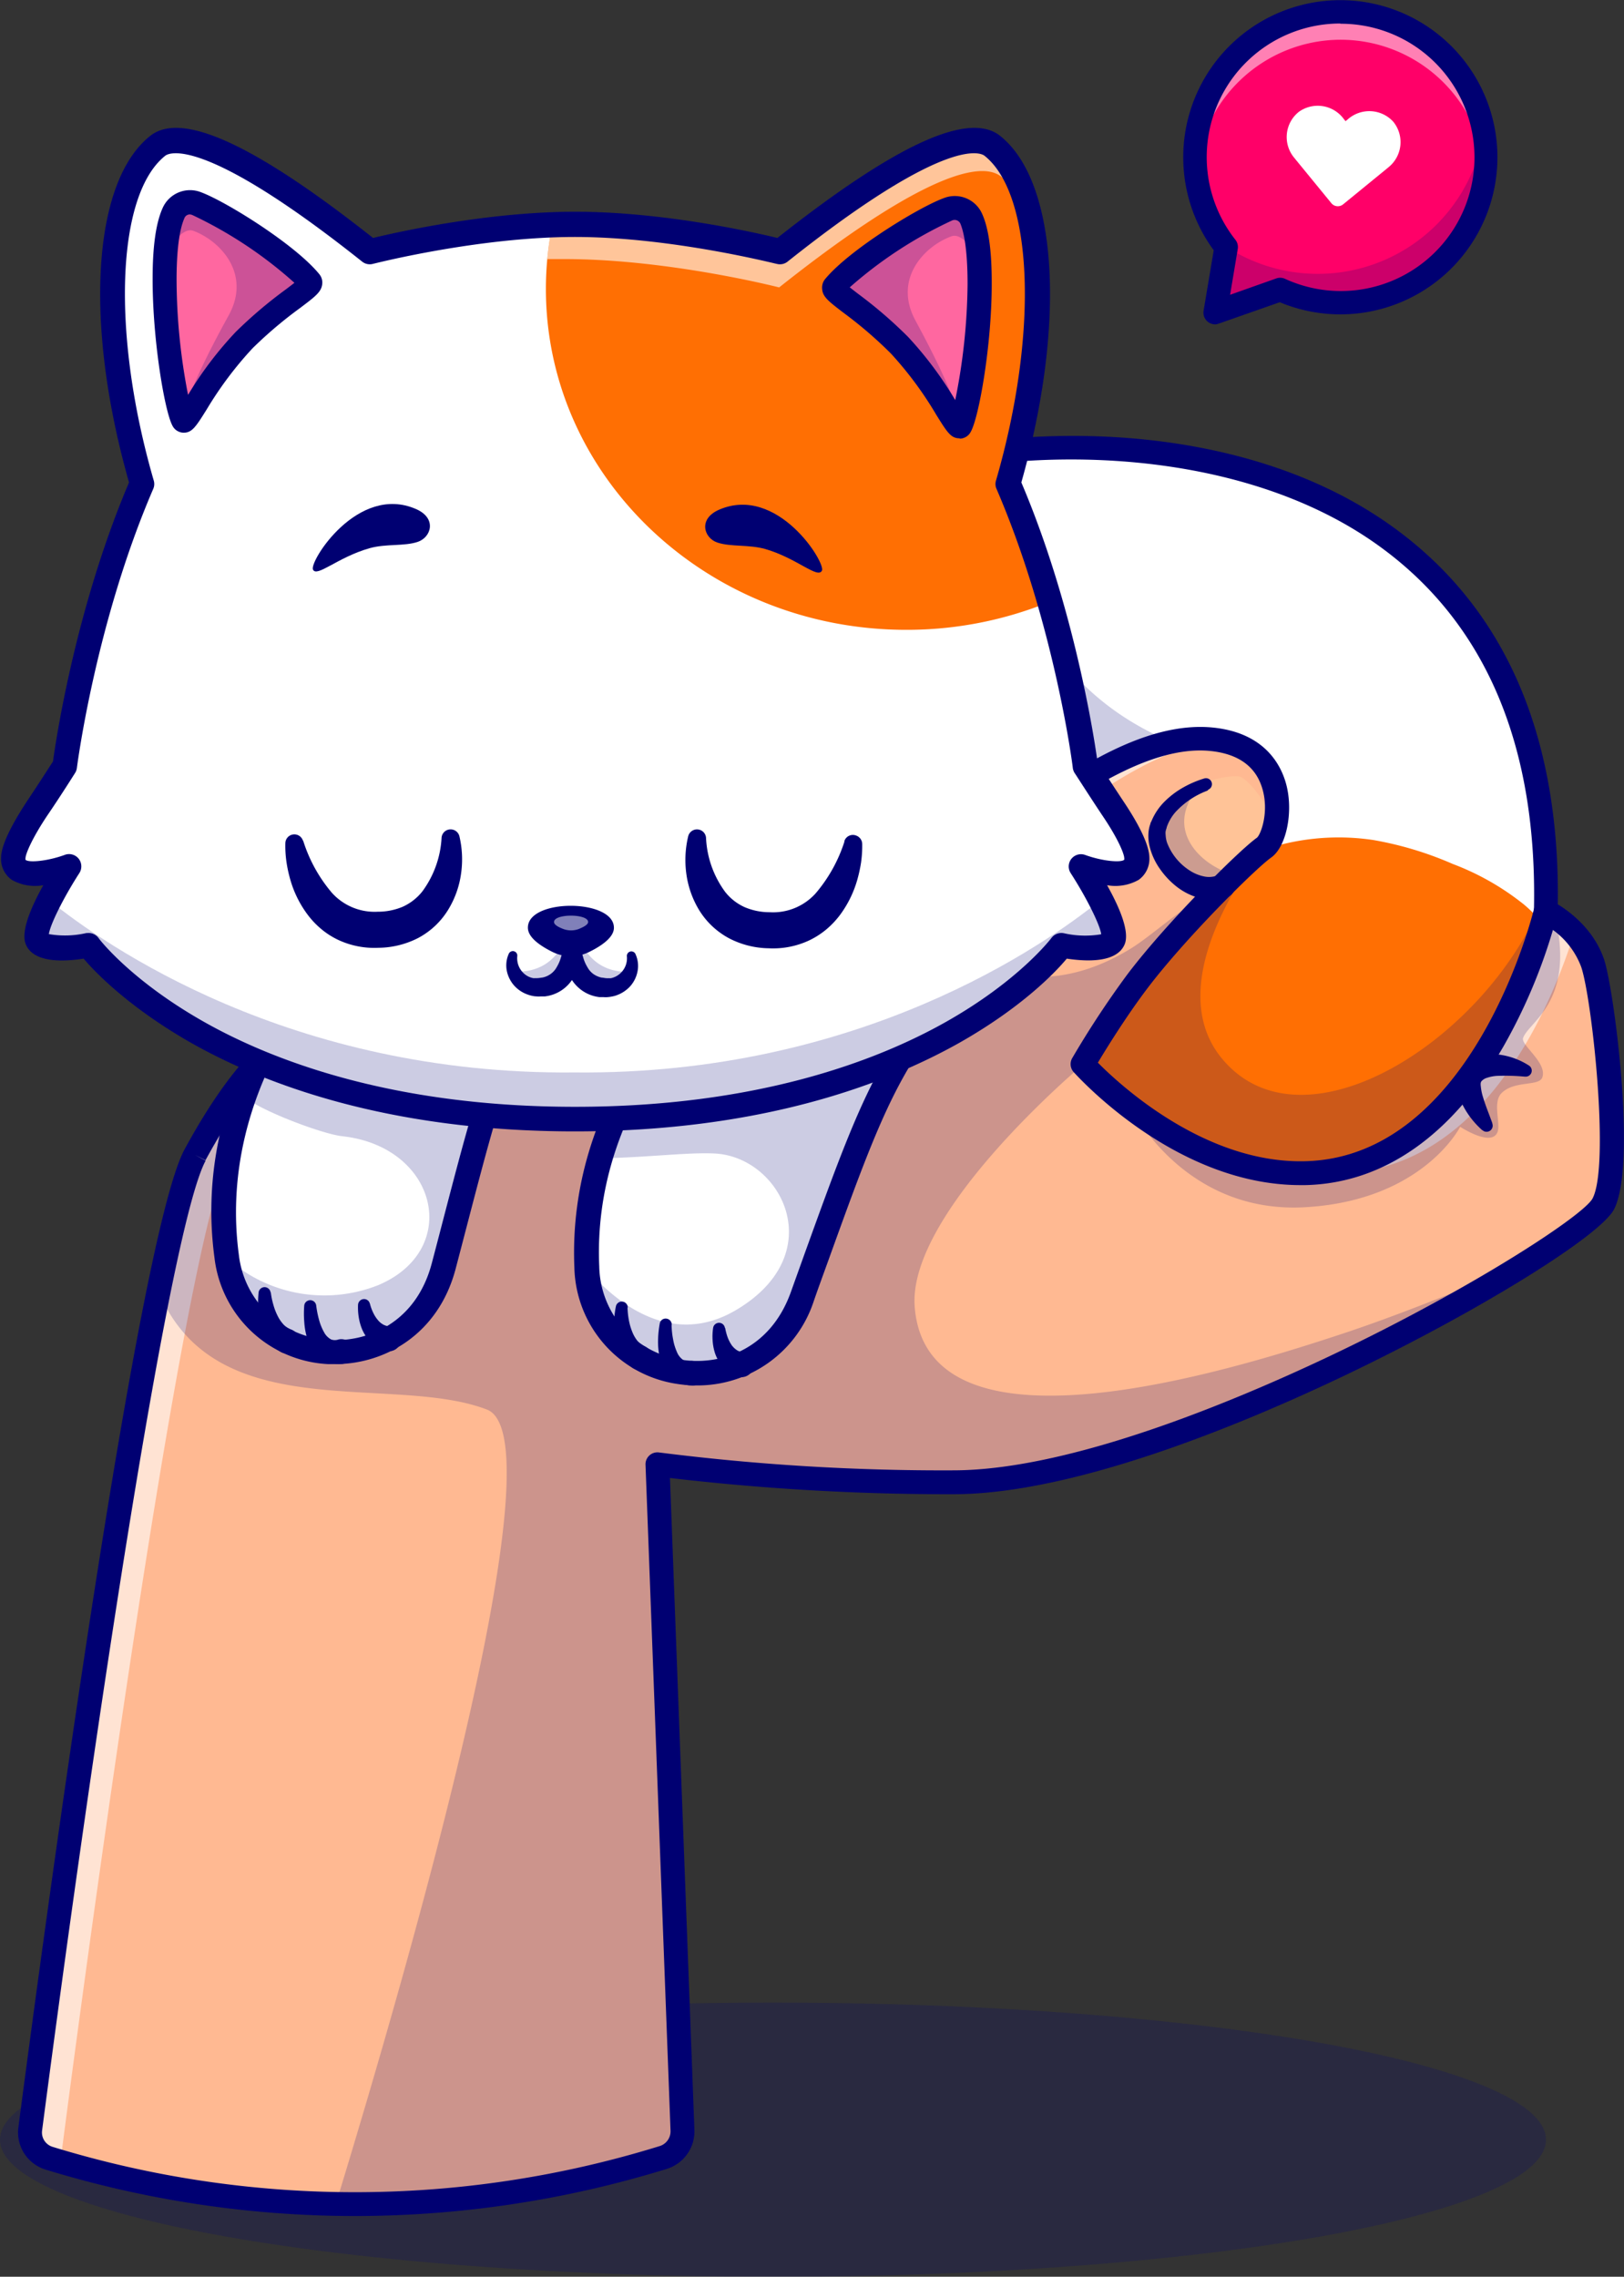 <?xml version="1.0" encoding="UTF-8"?> <svg xmlns="http://www.w3.org/2000/svg" id="Layer_1" data-name="Layer 1" viewBox="0 0 229.19 321.29"><rect x="0" y="0" width="229.19" height="321.29" fill="#333333" stroke="none"/> <defs> <style>.cls-1{opacity:0.2;}.cls-2{fill:#000072;}.cls-3{fill:#ff0068;}.cls-4{opacity:0.5;}.cls-5{fill:#fff;}.cls-6{fill:#ff6f03;}.cls-7{fill:#ffb992;}.cls-8{opacity:0.6;}.cls-9{fill:#ffc397;}.cls-10{opacity:0.25;}.cls-11{fill:#6b184e;}.cls-12{fill:#ff67a0;}</style> </defs> <g class="cls-1"> <ellipse class="cls-2" cx="109.09" cy="301.95" rx="109.09" ry="19.35"></ellipse> </g> <path class="cls-3" d="M1128,562.16a20.47,20.47,0,1,1,7.63,6l-9.17,3.24Z" transform="translate(-955 -527.28)"></path> <g class="cls-4"> <path class="cls-5" d="M1143.87,532.89a20.53,20.53,0,0,0-20.08,18.66c-.09-.72-.14-1.45-.16-2.18a20.52,20.52,0,0,1,41-.71c0,.74,0,1.47-.08,2.2A20.53,20.53,0,0,0,1143.87,532.89Z" transform="translate(-955 -527.28)"></path> </g> <path class="cls-2" d="M1126.5,573.05a1.65,1.65,0,0,1-1.64-1.93l1.43-8.52a22.17,22.17,0,1,1,9.32,7.33l-8.56,3A1.71,1.71,0,0,1,1126.5,573.05Zm17.67-42.45h-.34a18.85,18.85,0,0,0-14.48,30.52,1.65,1.65,0,0,1,.33,1.3l-1.08,6.46,6.52-2.31a1.66,1.66,0,0,1,1.24.06,18.86,18.86,0,1,0,7.81-36Z" transform="translate(-955 -527.28)"></path> <g class="cls-1"> <path class="cls-2" d="M1127.91,562a23.7,23.7,0,0,0,36.46-16,19.46,19.46,0,0,1,.3,3.17,20.52,20.52,0,0,1-29,19l-9.17,3.24,1.54-9.23Z" transform="translate(-955 -527.28)"></path> </g> <path class="cls-5" d="M1138.28,543.08h0a4.56,4.56,0,0,1,6.37,1l.24.3.31-.25a4.57,4.57,0,0,1,6.43.33h0a4.55,4.55,0,0,1-.65,6.4l-.3.25-6.12,5a1.18,1.18,0,0,1-1.68-.17l-5-6.11-.25-.31A4.55,4.55,0,0,1,1138.28,543.08Z" transform="translate(-955 -527.28)"></path> <path class="cls-5" d="M1173.15,655.88c0,.76,0,1.51-.05,2.24-1.24,30.64-28,40.69-51.48,43.57a155.34,155.34,0,0,1-35.44,0l-47.94-30s18.44-69.35,41-77.24a70.22,70.22,0,0,1,13-3c29.88-4.31,80.71,3.37,80.9,61.75C1173.18,654.09,1173.17,655,1173.15,655.88Z" transform="translate(-955 -527.28)"></path> <path class="cls-6" d="M1173.1,658.12c-1.24,30.64-28,40.69-51.48,43.57a81.4,81.4,0,0,1-15.06-9.52c-2.81-2.25-5.7-5.19-5.54-8.78a11.77,11.77,0,0,1,2-5.39,128.31,128.31,0,0,1,21.51-27.15l-.42,1.21a33,33,0,0,1,24.69-6.24,48.69,48.69,0,0,1,11.22,3.38,36.78,36.78,0,0,1,10.07,5.74A19.42,19.42,0,0,1,1173.1,658.12Z" transform="translate(-955 -527.28)"></path> <g class="cls-1"> <path class="cls-2" d="M1173.15,655.88c0,57.64-87,45.85-87,45.85l-47.94-30s18.44-69.36,41-77.24a70,70,0,0,1,13-3,30.73,30.73,0,0,1,2.57,7c11.18,45.81,47.15,29.39,39.67,46.85,0,0-16.73,19.55-7,31.32,11.72,14.16,38.39-3.47,45.65-23.45C1173.18,654.09,1173.17,655,1173.15,655.88Z" transform="translate(-955 -527.28)"></path> </g> <path class="cls-2" d="M1103.84,704.41a146.48,146.48,0,0,1-17.89-1,1.59,1.59,0,0,1-.67-.24l-47.94-30a1.69,1.69,0,0,1-.73-1.87c.76-2.86,18.94-70.31,42.09-78.39h0c9.1-3.18,21.71-4.65,33.72-3.94,10.79.64,26.38,3.38,39.33,12.8,15.87,11.54,23.63,29.76,23.08,54.17,0,13.48-4.67,24.42-13.89,32.48-10.39,9.07-26.19,14.36-47,15.69C1110.39,704.32,1107,704.41,1103.84,704.41Zm-17.09-4.31c4.45.54,49.54,5.36,72-14.25,8.45-7.38,12.73-17.46,12.73-30,.53-23.27-6.77-40.55-21.69-51.4-21-15.3-53.58-14.13-70-8.41h0c-19.89,6.95-37,65.71-39.62,74.89Zm-7.49-105.62Z" transform="translate(-955 -527.28)"></path> <path class="cls-7" d="M1181.28,697.2c-.74,1.39-4.48,4.28-10.16,7.9-18.61,11.83-58.09,31.39-81.6,31.37a315.75,315.75,0,0,1-41.74-2.55l3.64,97-2.83.88a147.73,147.73,0,0,1-89.73-.88s10.56-82.19,18.52-121.4c1.94-9.55,3.72-16.56,5.16-19.2,7.35-13.51,13.43-18.56,24.48-23.64,27.26-12.54,54.83-.8,69-5.78,2.79-1,6.92-4.26,11.81-8.28,11.16-9.18,26.27-22.26,38.37-20.92,8.84,1,9.82,8.3,8.72,12.51a5,5,0,0,1-1.48,2.77,62.07,62.07,0,0,0-5.59,5.14l-1.26,1.27A141.33,141.33,0,0,0,1115.41,666a130.31,130.31,0,0,0-7.55,11.49h0a52.5,52.5,0,0,0,6.8,6.11c5.73,4.38,14.58,9.47,24.56,9.25,25.44-.59,33.94-37,33.94-37a11.42,11.42,0,0,1,1.35.8,13.26,13.26,0,0,1,5.29,6.55C1181.25,667.56,1184.17,691.74,1181.28,697.2Z" transform="translate(-955 -527.28)"></path> <g class="cls-8"> <path class="cls-5" d="M1144.08,692.85c20.91-.49,30.37-25.16,33.08-33.92a15.51,15.51,0,0,0-2.66-2.25,11.42,11.42,0,0,0-1.35-.8s-8.12,34.72-32.21,36.86A29.67,29.67,0,0,0,1144.08,692.85Z" transform="translate(-955 -527.28)"></path> <path class="cls-5" d="M1080.86,660.85c2.79-1,6.92-4.26,11.82-8.28,9.88-8.14,22.87-19.32,34.12-20.83l-.62-.09c-12.1-1.34-27.21,11.74-38.37,20.92-4.89,4-9,7.3-11.81,8.28a26,26,0,0,1-7.48,1.26C1073.28,662.28,1077.46,662.05,1080.86,660.85Z" transform="translate(-955 -527.28)"></path> <path class="cls-5" d="M1007.25,838.27a147.74,147.74,0,0,1-43.53-7.4s10.57-82.19,18.53-121.4c1.93-9.55,3.72-16.56,5.16-19.2,7.34-13.51,13.42-18.56,24.47-23.64a69.87,69.87,0,0,1,28.12-6c-10.4-.22-21.72.82-33,6-11,5.08-17.13,10.13-24.48,23.64-1.44,2.64-3.22,9.65-5.16,19.2-8,39.21-18.52,121.4-18.52,121.4a147.69,147.69,0,0,0,43.53,7.4q2.5,0,5,0Z" transform="translate(-955 -527.28)"></path> <path class="cls-5" d="M1052.64,733.92l0,.61a344.43,344.43,0,0,0,36.85,1.94l1,0A309.23,309.23,0,0,1,1052.64,733.92Z" transform="translate(-955 -527.28)"></path> </g> <g class="cls-1"> <path class="cls-2" d="M1172.67,679.3c-.44,1.34-3.92.4-5.75,2.23-1.33,1.33-.1,4.26-.58,5.5-.84,2.18-5.27-.74-5.27-.74s-5.21,10.39-21.86,11.35c-17.2,1-24.56-14-24.56-14,5.73,4.38,14.58,9.47,24.56,9.25,25.44-.59,33.94-37,33.94-37a11.42,11.42,0,0,1,1.35.8c2.76,12-3.71,14.71-4.55,17.06C1169.58,674.75,1173.36,677.22,1172.67,679.3Z" transform="translate(-955 -527.28)"></path> </g> <path class="cls-9" d="M1134.9,644.16a5,5,0,0,1-1.48,2.77,62.07,62.07,0,0,0-5.59,5.14l-1.26,1.27c-4.4-.63-9.3-4.43-8.21-9.12,1.49-6.34,10.2-7.74,11.65-7.33C1131,637.18,1134,640.45,1134.9,644.16Z" transform="translate(-955 -527.28)"></path> <g class="cls-1"> <path class="cls-2" d="M1129.19,650.73l-1.36,1.34-1.26,1.27c-4.4-.63-9.3-4.43-8.21-9.12.8-3.4,3.67-5.38,6.39-6.42a7.89,7.89,0,0,0-2.47,4.09C1121.29,646.12,1125.18,649.63,1129.19,650.73Z" transform="translate(-955 -527.28)"></path> </g> <g class="cls-1"> <path class="cls-2" d="M1089.52,736.47a315.75,315.75,0,0,1-41.74-2.55l3.64,97-2.83.88a147.69,147.69,0,0,1-46.2,6.52c10.75-35.17,31.68-108.16,21.32-112.13-13.41-5.14-38.35,2.61-46.33-16.67,1.94-9.55,3.72-16.56,5.16-19.2,7.35-13.51,13.43-18.56,24.48-23.64,27.26-12.54,54.83-.8,69-5.78,2.79-1,6.92-4.26,11.81-8.28,0,0,1.69,10.1,7.41,11.66s12.16,1.34,19.55-3.27c3.17-2,8.13-6.68,13.06-8.89A147.42,147.42,0,0,0,1115.41,666a130.31,130.31,0,0,0-7.55,11.49h0s-24.85,20.79-23.77,34.24c1.79,22.25,44.18,9.17,61.18,3.49,8-2.69,17.81-6.67,25.86-10.12C1152.51,716.93,1113,736.49,1089.52,736.47Z" transform="translate(-955 -527.28)"></path> </g> <path class="cls-2" d="M1005.09,840a149.1,149.1,0,0,1-43.65-6.55,5.48,5.48,0,0,1-3.84-6c3.83-29.31,16.86-125.88,23.46-138h0c7.87-14.45,14.41-19.37,25.25-24.36,17-7.81,34.08-6.43,47.82-5.31,8.64.7,16.1,1.3,21.31-.53,2.82-1,7.55-4.9,13-9.41,11.46-9.46,25.72-21.22,37.92-19.87,7.25.8,9.49,5.4,10.18,8.07,1,3.86,0,8.75-2.15,10.26s-12.24,11.49-17.64,18.69c-2.93,3.9-5.62,8.27-6.81,10.25,3.2,3.23,15.15,14.24,29.22,13.91,23.83-.55,32.25-35.31,32.34-35.66a1.69,1.69,0,0,1,2.36-1.14c.23.11,5.63,2.72,7.52,8.33,1.39,4.15,4.67,29.08,1.38,35.3-2,3.7-18.25,13.84-36.31,22.6-13.52,6.56-38.89,17.56-56.9,17.56h0a338.74,338.74,0,0,1-40-2.29l3.45,92a5.54,5.54,0,0,1-3.9,5.5A149.39,149.39,0,0,1,1005.09,840ZM982.54,690.27l1.48.8c-5,9.26-15.58,79.51-23.08,136.86a2.12,2.12,0,0,0,1.49,2.31,145.38,145.38,0,0,0,85.67-.11,2.18,2.18,0,0,0,1.53-2.15l-3.53-94a1.68,1.68,0,0,1,1.93-1.73,318,318,0,0,0,41.49,2.52h0c17.34,0,42.17-10.79,55.43-17.22,19.09-9.26,33.59-18.86,34.8-21.14,2.46-4.65-.07-28.11-1.59-32.65a11.33,11.33,0,0,0-4-5.25,77.66,77.66,0,0,1-7,16.47c-7.25,12.53-16.91,19.29-27.93,19.54h-.7c-17.63,0-31.38-15.28-32-15.94a1.69,1.69,0,0,1-.2-2,132.91,132.91,0,0,1,7.67-11.66c5.38-7.17,15.76-17.56,18.38-19.42.56-.45,1.74-3.62.78-6.9-.9-3.11-3.33-4.9-7.22-5.33-10.79-1.2-25,10.54-35.4,19.12-5.95,4.91-10.65,8.79-14,10-5.88,2.07-13.68,1.44-22.7.71-13.35-1.08-30-2.43-46.14,5-10.15,4.67-16.29,9.29-23.7,22.91Z" transform="translate(-955 -527.28)"></path> <path class="cls-2" d="M1164.2,686.78a12,12,0,0,1-2.72-3.46,7.8,7.8,0,0,1-.81-2.33,4.7,4.7,0,0,1,0-1.51,3.63,3.63,0,0,1,.74-1.69,4.67,4.67,0,0,1,2.59-1.58,6.65,6.65,0,0,1,2.53-.11,10.25,10.25,0,0,1,4.22,1.53.85.85,0,0,1-.51,1.58h-.08a30.27,30.27,0,0,0-3.76-.11,5.37,5.37,0,0,0-1.52.27,1.65,1.65,0,0,0-.83.52s0,0-.07.15a1.68,1.68,0,0,0,0,.53,7.28,7.28,0,0,0,.33,1.59c.34,1.15.86,2.39,1.3,3.63l0,.06a.86.86,0,0,1-1.38.93Z" transform="translate(-955 -527.28)"></path> <path class="cls-2" d="M1125.41,638.85a11.69,11.69,0,0,0-4.49,3,6.36,6.36,0,0,0-1.27,2.18c0,.1-.06.2-.08.3a2.18,2.18,0,0,0-.07.27,2,2,0,0,0,0,.49,4.07,4.07,0,0,0,.2,1.1,8.07,8.07,0,0,0,3.1,3.87,5.92,5.92,0,0,0,2.16.91,3.35,3.35,0,0,0,2-.21,1.68,1.68,0,0,1,1.32,3.1l-.09,0h0a6.57,6.57,0,0,1-3.89.16,9.12,9.12,0,0,1-3.21-1.59,11.46,11.46,0,0,1-2.35-2.47,9.34,9.34,0,0,1-1.47-3.12,6.22,6.22,0,0,1-.2-1.85,4.82,4.82,0,0,1,.14-1,3.27,3.27,0,0,1,.14-.44c0-.14.1-.28.16-.41a8.45,8.45,0,0,1,1.92-2.82,12.15,12.15,0,0,1,2.6-1.94,14.52,14.52,0,0,1,2.94-1.25.84.84,0,0,1,.56,1.58Z" transform="translate(-955 -527.28)"></path> <g class="cls-10"> <path class="cls-11" d="M1087.94,652.08l0,.07a.14.14,0,0,0,0-.06Z" transform="translate(-955 -527.28)"></path> </g> <path class="cls-5" d="M1097,660c-16.41,13.88-18.35,21.55-28.8,50.29-6.07,16.72-29.34,12.88-30.34-3.9,0-.1,0-.21,0-.32a47.28,47.28,0,0,1,1.88-15.34A52.48,52.48,0,0,1,1053.42,668Z" transform="translate(-955 -527.28)"></path> <path class="cls-2" d="M1053.29,722.79a17.61,17.61,0,0,1-2.63-.2,17,17,0,0,1-14.6-16.44c-1-24,15.51-38.85,16.21-39.47a1.73,1.73,0,0,1,2.3,2.59h0c-.16.14-16,14.46-15,36.73a13.57,13.57,0,0,0,11.66,13.17c5.2.8,12.34-1.2,15.35-9.47l2-5.58c8.7-24.09,11.63-32.21,27.28-45.44a1.73,1.73,0,1,1,2.23,2.64c-14.93,12.64-17.56,19.91-26.25,44-.64,1.77-1.32,3.62-2,5.58A17.25,17.25,0,0,1,1053.29,722.79Z" transform="translate(-955 -527.28)"></path> <g class="cls-1"> <path class="cls-2" d="M1097,660c-16.41,13.88-18.35,21.55-28.8,50.29-6.07,16.72-29.34,12.88-30.34-3.9,3.61,4.21,11.6,11.32,21,5.77,13.45-7.95,6.46-21.63-3-22.1-3.86-.19-9.68.58-16.12.67A52.48,52.48,0,0,1,1053.42,668Z" transform="translate(-955 -527.28)"></path> </g> <path class="cls-2" d="M1057.35,714.72a7.83,7.83,0,0,0,.34,1.28,5.35,5.35,0,0,0,.58,1.12,2.88,2.88,0,0,0,.77.72,2.21,2.21,0,0,0,.83.28,1.76,1.76,0,1,1-.67,3.45,1.58,1.58,0,0,1-.49-.17l-.08,0a5.76,5.76,0,0,1-1.72-1.37,5.67,5.67,0,0,1-1-1.78,7.39,7.39,0,0,1-.34-1.81,8.06,8.06,0,0,1,.07-1.76.84.84,0,0,1,.95-.72.83.83,0,0,1,.71.7Z" transform="translate(-955 -527.28)"></path> <path class="cls-2" d="M1049.78,714.27a11.43,11.43,0,0,0,.21,2,7.59,7.59,0,0,0,.55,1.82,2.47,2.47,0,0,0,.9,1.12,1.37,1.37,0,0,0,1,.12,1.75,1.75,0,0,1,.5,3.46,1.7,1.7,0,0,1-.39,0h-.11a5.22,5.22,0,0,1-1.61-.37,4.45,4.45,0,0,1-1.4-1,5.26,5.26,0,0,1-1.32-2.56,10.05,10.05,0,0,1-.24-2.46,14.52,14.52,0,0,1,.24-2.35.84.84,0,0,1,1-.68.85.85,0,0,1,.69.81Z" transform="translate(-955 -527.28)"></path> <path class="cls-2" d="M1043.56,711.83a11.84,11.84,0,0,0,.19,1.75,8.54,8.54,0,0,0,.48,1.65,5,5,0,0,0,.76,1.31,2.76,2.76,0,0,0,1,.73,1.75,1.75,0,0,1-1.46,3.19,2.3,2.3,0,0,1-.37-.23l-.09-.07a6.22,6.22,0,0,1-1.63-2.06,8.16,8.16,0,0,1-.67-2.24,10.43,10.43,0,0,1-.1-2.15,12.42,12.42,0,0,1,.25-2.08.85.85,0,0,1,1-.66.84.84,0,0,1,.67.8Z" transform="translate(-955 -527.28)"></path> <path class="cls-5" d="M1041.64,653.19c-15.06,15.32-16.29,23.14-24.07,52.71-4.52,17.21-28,15.52-30.58-1.1,0-.11,0-.21,0-.32a47.14,47.14,0,0,1,.47-15.45A52.51,52.51,0,0,1,999,665.11Z" transform="translate(-955 -527.28)"></path> <path class="cls-2" d="M1002.32,719.78l-1.05,0a17,17,0,0,1-16-15c-3.2-23.76,11.89-40.1,12.54-40.78a1.73,1.73,0,1,1,2.52,2.37c-.2.22-14.59,15.91-11.62,38a13.55,13.55,0,0,0,12.81,12c5.26.33,12.18-2.32,14.42-10.83q.79-3,1.5-5.74c6.46-24.78,8.64-33.13,23-47.74a1.73,1.73,0,1,1,2.47,2.42c-13.72,14-15.67,21.43-22.13,46.2q-.71,2.73-1.5,5.74C1016.78,715.73,1009.15,719.78,1002.32,719.78Z" transform="translate(-955 -527.28)"></path> <g class="cls-1"> <path class="cls-2" d="M1041.64,653.19c-15.06,15.32-16.29,23.14-24.07,52.71-4.52,17.21-28,15.52-30.58-1.1a20.62,20.62,0,0,0,21.43,3.82c11.76-5,8.35-19.52-5.12-21-3.34-.37-14.28-4.72-13.84-6A51.66,51.66,0,0,1,999,665.11Z" transform="translate(-955 -527.28)"></path> </g> <path class="cls-2" d="M1007.22,711.3a6.32,6.32,0,0,0,.46,1.25,4.63,4.63,0,0,0,.68,1.05,2.55,2.55,0,0,0,.82.65,2.26,2.26,0,0,0,.86.21,1.76,1.76,0,1,1-.86,3.37l-.08,0a5.73,5.73,0,0,1-1.83-1.21,5.86,5.86,0,0,1-1.14-1.69,7.41,7.41,0,0,1-.5-1.76,8.6,8.6,0,0,1-.1-1.77.86.86,0,0,1,.89-.8.84.84,0,0,1,.77.63Z" transform="translate(-955 -527.28)"></path> <path class="cls-2" d="M999.63,711.55a13.89,13.89,0,0,0,.4,2,7.54,7.54,0,0,0,.72,1.76,2.4,2.4,0,0,0,1,1,1.37,1.37,0,0,0,1,0,1.75,1.75,0,1,1,.43,3.45h-.11a5.55,5.55,0,0,1-1.64-.23,4.23,4.23,0,0,1-1.48-.83,5.34,5.34,0,0,1-1.56-2.43,10.25,10.25,0,0,1-.45-2.43,14.32,14.32,0,0,1,0-2.36.85.85,0,0,1,1.68,0Z" transform="translate(-955 -527.28)"></path> <path class="cls-2" d="M993.22,709.68a10.87,10.87,0,0,0,.36,1.73,8.3,8.3,0,0,0,.62,1.6,5.06,5.06,0,0,0,.87,1.24,2.91,2.91,0,0,0,1,.64,1.75,1.75,0,1,1-1.55,3.11l-.09-.06a6.18,6.18,0,0,1-1.82-1.9,7.89,7.89,0,0,1-.87-2.17,10.61,10.61,0,0,1-.3-2.13,13.47,13.47,0,0,1,.06-2.1.85.85,0,0,1,1.68,0Z" transform="translate(-955 -527.28)"></path> <path class="cls-5" d="M1115.4,648.38c0,4-7.72,1.24-7.86,1.19.07.12,1.51,2.35,2.76,4.76,1.16,2.23,2.15,4.61,1.74,5.58-.87,2-7.27.77-7.27.77s-18,24.53-68.63,24.53-68.63-24.53-68.63-24.53-6.4,1.25-7.27-.77c-.41-1,.58-3.35,1.74-5.59,1.25-2.4,2.68-4.63,2.76-4.75-.14,0-7.87,2.83-7.86-1.19,0-1.41,1.61-4.38,3.36-7,1.9-2.84,3.9-6,3.9-6s2.53-20.46,10.91-39.86c-6-20.81-5.62-41.47,2.2-47.68,3.18-2.52,12.46,1,30,14.95a137.71,137.71,0,0,1,25.74-3.79c1.06,0,2.13-.07,3.2-.07,14,0,28.94,3.86,28.94,3.86,17.49-13.92,26.77-17.47,30-14.95,7.82,6.21,8.24,26.87,2.2,47.68a140.69,140.69,0,0,1,5.9,16.67,167.28,167.28,0,0,1,5,23.19s2,3.14,3.9,6C1113.79,644,1115.39,647,1115.4,648.38Z" transform="translate(-955 -527.28)"></path> <g class="cls-1"> <path class="cls-2" d="M1112,659.91c-.87,2-7.27.77-7.27.77s-18,24.53-68.63,24.53-68.63-24.53-68.63-24.53-6.4,1.25-7.27-.77c-.41-1,.58-3.35,1.74-5.59,7.77,6.29,34,24.71,74.16,24.3,40.14.41,66.39-18,74.16-24.29C1111.46,656.56,1112.45,658.94,1112,659.91Z" transform="translate(-955 -527.28)"></path> </g> <path class="cls-6" d="M1103.13,612.21a53.28,53.28,0,0,1-20.23,3.95c-28.09,0-50.86-21.54-50.86-48.12a45.71,45.71,0,0,1,.9-9c1.06,0,2.13-.06,3.2-.06,14,0,28.94,3.86,28.94,3.86,17.49-13.92,26.77-17.47,30-14.95,7.82,6.21,8.24,26.87,2.2,47.68A140.06,140.06,0,0,1,1103.13,612.21Z" transform="translate(-955 -527.28)"></path> <g class="cls-8"> <path class="cls-5" d="M1100.3,557.82a14.1,14.1,0,0,0-4-5.61c-3.32-2.65-13,1.07-31.34,15.63,0,0-15.57-4-30.28-4-.82,0-1.63,0-2.44,0a42.7,42.7,0,0,1,.7-4.82c1.06,0,2.13-.07,3.2-.07,14,0,28.94,3.86,28.94,3.86,17.49-13.92,26.77-17.47,30-14.95C1097.54,549.86,1099.28,553.33,1100.3,557.82Z" transform="translate(-955 -527.28)"></path> </g> <path class="cls-12" d="M989.45,575.28c-5,5.06-8.19,12.13-8.63,11.31a2.73,2.73,0,0,1-.13-.29c-.94-2.32-2.5-11.52-2.46-19.71,0-1.32,0-2.49.12-3.52a17.14,17.14,0,0,1,1.14-5.69,2.55,2.55,0,0,1,3.32-1.34c3.35,1.26,12.86,7.23,16,11C999.31,567.76,994.46,570.23,989.45,575.28Z" transform="translate(-955 -527.28)"></path> <g class="cls-1"> <path class="cls-2" d="M989.45,575.28c-5,5.06-8.19,12.13-8.63,11.31a2.73,2.73,0,0,1-.13-.29c1.13-4.3,4.22-10.23,6.58-14.51,3.23-5.86-1.18-10.53-5-11.94-1.32-.48-2.89,1.57-3.91,3.22a17.14,17.14,0,0,1,1.14-5.69,2.55,2.55,0,0,1,3.32-1.34c3.35,1.26,12.86,7.23,16,11C999.31,567.76,994.46,570.23,989.45,575.28Z" transform="translate(-955 -527.28)"></path> </g> <path class="cls-2" d="M980.94,588.34h-.09a1.8,1.8,0,0,1-1.52-1c-1.12-2.11-2.82-12.26-2.79-20.8h0c0-4.61.49-7.85,1.41-9.9a4.23,4.23,0,0,1,5.45-2.22c3.55,1.33,13.29,7.39,16.67,11.56a1.85,1.85,0,0,1,.4,1.42c-.13,1.09-1,1.74-3.06,3.3a59.37,59.37,0,0,0-6.77,5.73,51.4,51.4,0,0,0-6.44,8.58C982.66,587.48,982.11,588.34,980.94,588.34Zm1.37-2.55Zm-.51-28.25a.82.82,0,0,0-.78.54c-.49,1.09-1.08,3.45-1.1,8.52A85.59,85.59,0,0,0,981.54,583a51.9,51.9,0,0,1,6.71-8.86,62.82,62.82,0,0,1,7.13-6.05c.39-.3.82-.62,1.17-.9a59.65,59.65,0,0,0-14.33-9.53A1.16,1.16,0,0,0,981.8,557.54Z" transform="translate(-955 -527.28)"></path> <path class="cls-12" d="M1082,576c5,5.09,8.09,12.19,8.54,11.37a2.73,2.73,0,0,0,.13-.29c1-2.31,2.58-11.5,2.61-19.69,0-1.32,0-2.49-.1-3.52a17.44,17.44,0,0,0-1.09-5.7,2.55,2.55,0,0,0-3.32-1.36c-3.35,1.23-12.91,7.13-16,10.92C1072.15,568.42,1077,570.92,1082,576Z" transform="translate(-955 -527.28)"></path> <g class="cls-1"> <path class="cls-2" d="M1082,576c5,5.09,8.09,12.19,8.54,11.37a2.73,2.73,0,0,0,.13-.29c-1.09-4.3-4.14-10.25-6.47-14.56-3.19-5.88,1.26-10.52,5.1-11.9,1.32-.47,2.88,1.59,3.88,3.25a17.44,17.44,0,0,0-1.09-5.7,2.55,2.55,0,0,0-3.32-1.36c-3.35,1.23-12.91,7.13-16,10.92C1072.15,568.42,1077,570.92,1082,576Z" transform="translate(-955 -527.28)"></path> </g> <path class="cls-2" d="M1090.38,589.13c-1.18,0-1.72-.86-3.25-3.32a51.08,51.08,0,0,0-6.38-8.62,58.82,58.82,0,0,0-6.72-5.78c-2.06-1.58-2.92-2.23-3-3.32a1.9,1.9,0,0,1,.41-1.42c3.42-4.15,13.2-10.13,16.75-11.43a4.22,4.22,0,0,1,5.43,2.25c.92,2.06,1.36,5.3,1.34,9.91h0c0,8.54-1.79,18.68-2.94,20.78a1.79,1.79,0,0,1-1.52,1Zm-15.46-21.3,1.16.9a62.46,62.46,0,0,1,7.08,6.1,52.15,52.15,0,0,1,6.65,8.91,85.6,85.6,0,0,0,1.74-16.35c0-5.07-.56-7.43-1-8.52a.89.89,0,0,0-1.2-.47A59.6,59.6,0,0,0,1074.92,567.83Zm18.32-.43Z" transform="translate(-955 -527.28)"></path> <path class="cls-2" d="M1036.14,686.94c-26.53,0-44.09-6.79-54.16-12.49-8.77-5-13.51-9.93-15.18-11.89-2.94.46-7.06.59-8.15-2-.74-1.73.63-5.08,2.46-8.36a6.65,6.65,0,0,1-4.45-.76,3.6,3.6,0,0,1-1.51-3.08c0-2.07,2-5.47,3.65-8,1.52-2.27,3.12-4.76,3.68-5.63.4-2.94,3.18-21.61,10.73-39.37-6.38-22.39-5.18-42.45,3-48.91,4.43-3.52,14.72,1.2,31.44,14.41,3.38-.82,16.16-3.7,28.53-3.7s25.15,2.88,28.53,3.7c16.72-13.21,27-17.93,31.43-14.41,8.15,6.46,9.34,26.52,3,48.91,7.55,17.76,10.34,36.43,10.74,39.37.56.87,2.16,3.36,3.67,5.63,1.67,2.49,3.66,5.89,3.66,8a3.63,3.63,0,0,1-1.51,3.08,6.67,6.67,0,0,1-4.46.76c1.84,3.28,3.21,6.63,2.47,8.36-1.1,2.57-5.22,2.44-8.16,2-1.66,2-6.4,6.92-15.18,11.89C1080.23,680.15,1062.67,686.94,1036.14,686.94Zm-68.63-28a1.75,1.75,0,0,1,1.4.71c0,.05,4.52,6,15,11.9,9.67,5.44,26.59,11.92,52.24,11.92s42.56-6.48,52.24-11.92c10.47-5.89,14.95-11.85,15-11.91a1.75,1.75,0,0,1,1.73-.67,13.53,13.53,0,0,0,5.29.15c-.16-1.31-2.07-5.16-4.31-8.63a1.73,1.73,0,0,1,2.05-2.56c2.45.89,5.08,1.11,5.51.67h0a.65.65,0,0,0,0-.23c0-.56-.84-2.7-3.08-6-1.88-2.82-3.9-6-3.92-6a1.83,1.83,0,0,1-.26-.72c0-.2-2.6-20.45-10.77-39.39a1.66,1.66,0,0,1-.07-1.16c6-20.65,5.3-40.35-1.62-45.84-.46-.37-5.17-3.06-27.79,14.94a1.73,1.73,0,0,1-1.52.32c-.14,0-14.84-3.8-28.5-3.8s-28.36,3.77-28.51,3.8a1.72,1.72,0,0,1-1.51-.32c-22.63-18-27.33-15.31-27.79-14.94-6.92,5.49-7.61,25.19-1.62,45.84a1.71,1.71,0,0,1-.07,1.16c-8.17,18.94-10.75,39.19-10.78,39.39a1.69,1.69,0,0,1-.26.72s-2,3.19-3.92,6c-2.23,3.34-3.07,5.48-3.07,6a.68.68,0,0,0,0,.24c.43.43,3.06.21,5.51-.68a1.73,1.73,0,0,1,2,.54,1.75,1.75,0,0,1,.1,2c-2.24,3.47-4.15,7.32-4.31,8.63a13.53,13.53,0,0,0,5.29-.15Zm-5.63.42Z" transform="translate(-955 -527.28)"></path> <path class="cls-2" d="M999.17,607.66c-.55-1.13,6.32-12.11,14.53-8.55,3,1.3,2.16,4,.25,4.64s-4.47.24-6.79.89C1002.65,605.92,999.71,608.8,999.17,607.66Z" transform="translate(-955 -527.28)"></path> <path class="cls-2" d="M1071,607.81c.55-1.13-6.28-12.14-14.5-8.61-3,1.29-2.17,4-.27,4.64s4.47.26,6.78.92C1067.47,606.05,1070.39,609,1071,607.81Z" transform="translate(-955 -527.28)"></path> <path class="cls-5" d="M1044.11,662.14a3.64,3.64,0,0,1-3.62,4.57c-4.74-.06-4.73-5.7-4.73-5.7s0,5.64-4.75,5.68a3.64,3.64,0,0,1-3.6-4.58s.54-9,8.37-9S1044.11,662.14,1044.11,662.14Z" transform="translate(-955 -527.28)"></path> <g class="cls-1"> <path class="cls-2" d="M1044,664.43a3.76,3.76,0,0,1-3.5,2.28c-4.74-.06-4.73-5.7-4.73-5.7s0,5.64-4.75,5.68a3.73,3.73,0,0,1-3.48-2.29l.54,0c7.69-.08,7.71-9.21,7.71-9.21s0,9.13,7.66,9.24Z" transform="translate(-955 -527.28)"></path> </g> <path class="cls-2" d="M1044.72,662a4,4,0,0,1,.27,2.26,4.41,4.41,0,0,1-1,2.14,4.73,4.73,0,0,1-2,1.34,3.33,3.33,0,0,1-.6.16,4.41,4.41,0,0,1-.62.09,3,3,0,0,1-.6,0l-.58,0a5.35,5.35,0,0,1-4-2.62,7,7,0,0,1-.85-2.1,9.55,9.55,0,0,1-.18-1.07,6.64,6.64,0,0,1,0-1.12,1.25,1.25,0,0,1,1.3-1.22A1.27,1.27,0,0,1,1037,661a6.71,6.71,0,0,1-.06,1.13,10,10,0,0,1-.18,1.07,7.22,7.22,0,0,1-.86,2.09,5.36,5.36,0,0,1-4,2.6l-.58,0a3,3,0,0,1-.6,0,3.19,3.19,0,0,1-.62-.08,4.5,4.5,0,0,1-.6-.17,4.6,4.6,0,0,1-2-1.35,4.49,4.49,0,0,1-1-2.14,4,4,0,0,1,.29-2.25.63.63,0,0,1,1.21.32v0a2.91,2.91,0,0,0,1.06,2.54,2.68,2.68,0,0,0,1.17.55,1.12,1.12,0,0,0,.31,0,1.71,1.71,0,0,0,.32,0c.2,0,.46-.06.69-.08a3,3,0,0,0,1.17-.51,2.9,2.9,0,0,0,.87-1,5.63,5.63,0,0,0,.58-1.36,6.19,6.19,0,0,0,.19-.77c0-.24.1-.55.12-.74H1037c0,.19.07.5.11.75a6.66,6.66,0,0,0,.19.77,5.41,5.41,0,0,0,.58,1.36,2.91,2.91,0,0,0,.86,1,3.2,3.2,0,0,0,1.17.51c.22,0,.49.08.69.08a1.61,1.61,0,0,0,.31,0,1.75,1.75,0,0,0,.32,0,2.82,2.82,0,0,0,1.17-.56,2.88,2.88,0,0,0,1.07-2.53v0a.64.64,0,0,1,.58-.69A.65.65,0,0,1,1044.72,662Z" transform="translate(-955 -527.28)"></path> <path class="cls-2" d="M1041.64,658.21c0,1.36-1.78,2.56-3.42,3.37a5.84,5.84,0,0,1-5.32,0c-1.63-.82-3.41-2-3.4-3.4C1029.51,654.05,1041.66,654.1,1041.64,658.21Z" transform="translate(-955 -527.28)"></path> <g class="cls-4"> <path class="cls-5" d="M1038,657.39c0,.39-.71.74-1.35,1a3.15,3.15,0,0,1-2.12,0c-.64-.24-1.35-.59-1.34-1C1033.17,656.19,1038,656.2,1038,657.39Z" transform="translate(-955 -527.28)"></path> </g> <path class="cls-2" d="M1076.68,646.39a16.84,16.84,0,0,1-.16,2.59,20.1,20.1,0,0,1-.55,2.51,15.42,15.42,0,0,1-2.36,4.82,12.38,12.38,0,0,1-1.95,2.09,11.51,11.51,0,0,1-2.49,1.6,12,12,0,0,1-5.67,1.1,12.5,12.5,0,0,1-5.59-1.4,11.11,11.11,0,0,1-4.25-4,13.28,13.28,0,0,1-1.81-5.19,14.42,14.42,0,0,1,.27-5.21,1.28,1.28,0,0,1,2.52.2v0a13.92,13.92,0,0,0,2.69,7.63,7.32,7.32,0,0,0,2.77,2.17,9,9,0,0,0,3.52.71,8.08,8.08,0,0,0,6.47-2.64,21.21,21.21,0,0,0,4.08-7.32l0-.1a1.26,1.26,0,0,1,1.62-.77A1.28,1.28,0,0,1,1076.68,646.39Z" transform="translate(-955 -527.28)"></path> <path class="cls-2" d="M997.79,645.93a21.09,21.09,0,0,0,4.05,7.34,8.1,8.1,0,0,0,6.46,2.67,9,9,0,0,0,3.53-.7,7.44,7.44,0,0,0,2.77-2.16,14,14,0,0,0,2.72-7.62v0a1.28,1.28,0,0,1,2.51-.19,14.2,14.2,0,0,1,.25,5.21,13.22,13.22,0,0,1-1.83,5.18,11,11,0,0,1-4.26,4,12.54,12.54,0,0,1-5.6,1.37,12,12,0,0,1-5.67-1.12,11.12,11.12,0,0,1-2.48-1.61,12,12,0,0,1-1.94-2.1,15.15,15.15,0,0,1-2.34-4.82,18.89,18.89,0,0,1-.54-2.52,15.69,15.69,0,0,1-.15-2.59,1.27,1.27,0,0,1,2.47-.39Z" transform="translate(-955 -527.28)"></path> </svg> 